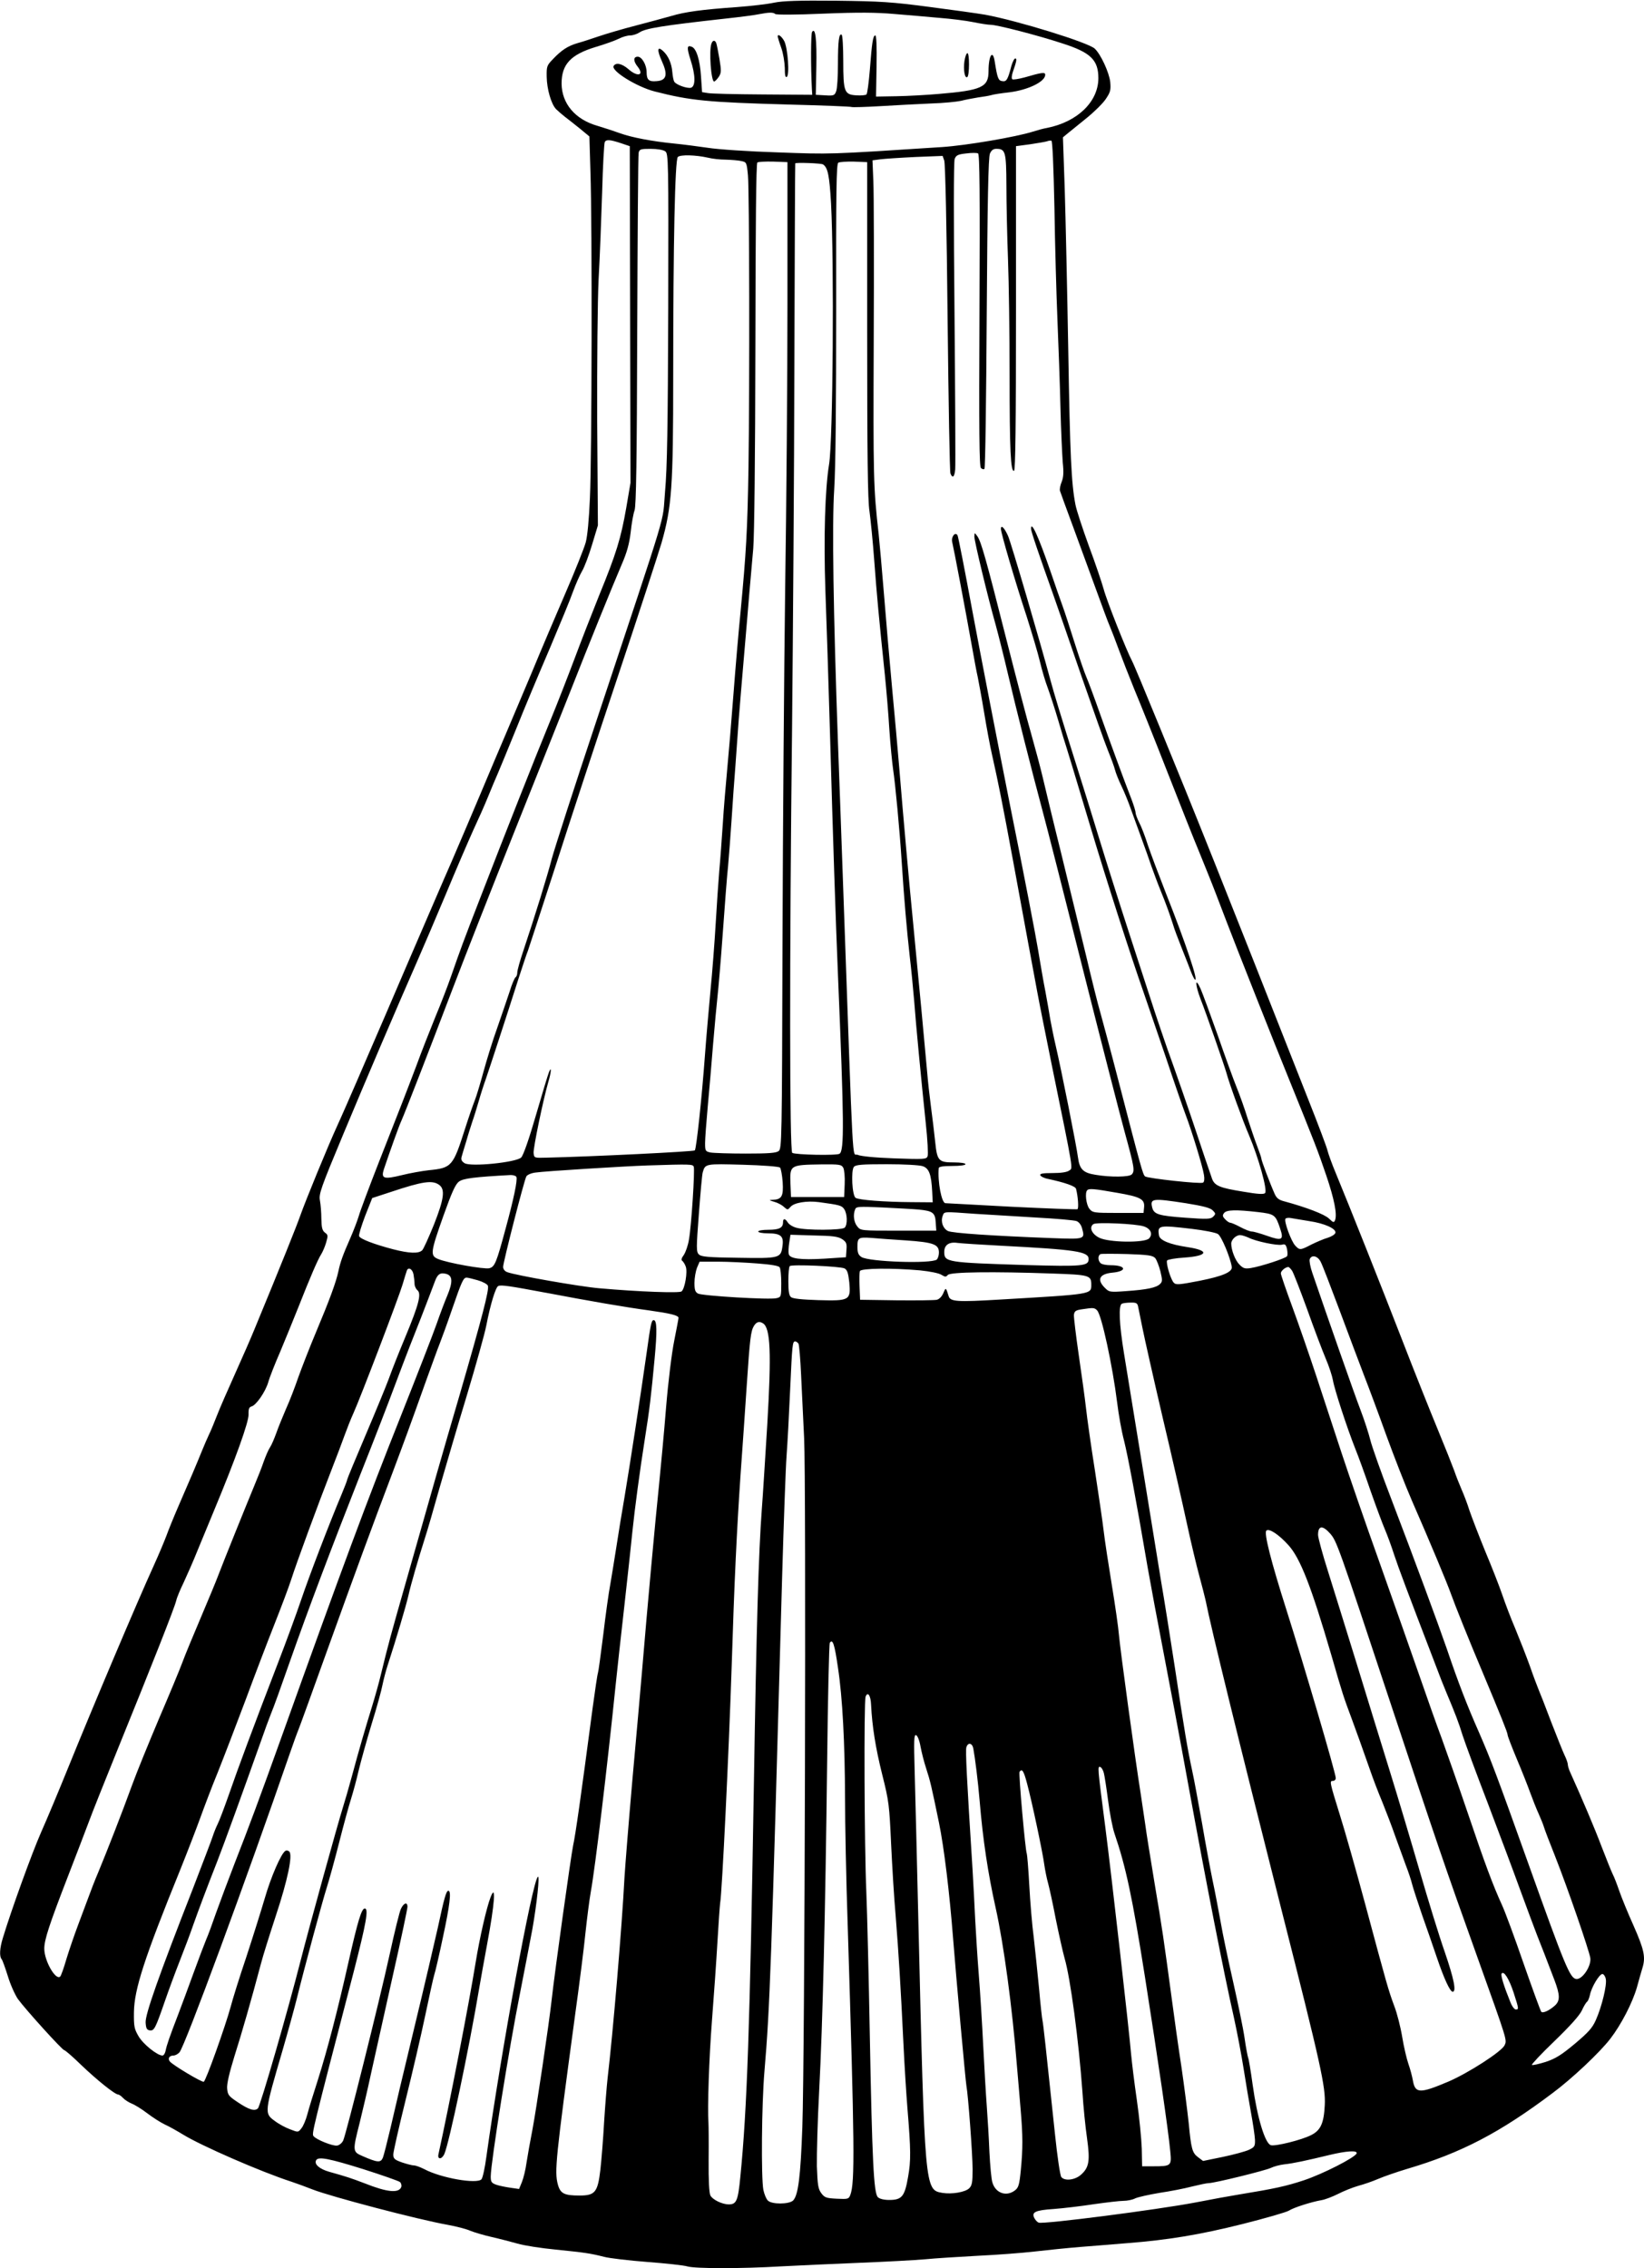 <?xml version="1.0" standalone="no"?>
<!DOCTYPE svg PUBLIC "-//W3C//DTD SVG 20010904//EN"
 "http://www.w3.org/TR/2001/REC-SVG-20010904/DTD/svg10.dtd">
<svg version="1.0" xmlns="http://www.w3.org/2000/svg"
 width="928pt" height="1280pt" viewBox="0 0 928 1280"
 preserveAspectRatio="xMidYMid meet">
<g transform="translate(0,1280) scale(0.1,-0.1)"
fill="#000000" stroke="none">
<path d="M4370 12785 c-36 -8 -130 -19 -210 -25 -198 -14 -293 -27 -370 -50
-36 -10 -126 -35 -200 -54 -74 -19 -169 -47 -210 -61 -41 -14 -96 -32 -122
-39 -53 -16 -88 -38 -138 -91 -33 -34 -35 -40 -34 -98 1 -69 25 -154 53 -183
10 -10 33 -30 51 -44 18 -14 57 -44 85 -67 l52 -43 6 -202 c10 -290 8 -1606
-3 -1838 -5 -120 -14 -217 -24 -252 -9 -32 -59 -158 -112 -280 -53 -123 -139
-324 -190 -448 -52 -124 -119 -281 -148 -350 -30 -69 -95 -224 -146 -345 -51
-121 -124 -292 -162 -380 -39 -88 -146 -338 -240 -555 -93 -217 -182 -424
-198 -460 -16 -36 -58 -135 -95 -220 -37 -85 -86 -198 -110 -250 -55 -120
-180 -425 -210 -510 -19 -55 -108 -277 -258 -640 -19 -47 -68 -159 -109 -250
-41 -91 -87 -196 -102 -235 -15 -38 -35 -88 -46 -110 -10 -22 -28 -62 -39 -90
-11 -27 -35 -86 -54 -130 -19 -44 -56 -129 -82 -190 -26 -60 -55 -132 -65
-160 -10 -27 -42 -104 -72 -170 -94 -206 -344 -797 -483 -1140 -51 -126 -120
-291 -153 -365 -52 -118 -169 -441 -216 -597 -18 -58 -20 -104 -7 -119 5 -5
20 -48 35 -95 14 -47 40 -105 57 -130 43 -59 251 -289 262 -289 5 0 48 -37 95
-83 90 -86 191 -167 209 -167 5 0 18 -9 27 -19 10 -11 32 -25 49 -32 18 -7 57
-31 87 -54 30 -23 75 -52 100 -64 25 -11 72 -38 105 -58 101 -62 437 -209 610
-265 33 -11 87 -31 120 -44 102 -40 592 -169 760 -199 50 -9 108 -24 130 -34
22 -9 76 -25 120 -35 44 -10 109 -27 145 -37 36 -11 133 -26 215 -34 167 -17
196 -21 275 -41 30 -8 141 -21 245 -29 105 -8 206 -19 225 -25 45 -13 306 -13
525 0 94 5 292 14 440 20 149 6 317 15 375 20 58 6 193 14 300 20 107 5 251
16 320 24 69 8 186 20 260 26 74 6 191 15 260 21 234 18 413 48 653 108 131
33 249 67 263 76 26 17 126 49 184 59 19 3 61 19 93 35 31 16 83 37 115 46 31
8 82 26 112 39 30 13 105 39 165 57 304 90 521 203 820 428 110 82 265 228
325 306 61 79 125 203 150 290 12 44 26 93 31 109 19 61 10 103 -50 239 -33
73 -69 162 -81 197 -12 35 -28 77 -36 92 -8 16 -36 86 -63 156 -40 106 -111
273 -177 419 -8 17 -14 37 -14 45 0 8 -8 32 -19 54 -10 21 -44 107 -76 189
-31 83 -63 164 -70 180 -7 17 -30 77 -50 135 -21 58 -58 152 -82 210 -25 58
-57 143 -73 190 -16 47 -59 157 -96 245 -36 88 -76 192 -89 230 -12 39 -33 93
-45 120 -12 28 -31 75 -41 105 -11 30 -53 136 -94 235 -41 99 -131 324 -199
500 -121 312 -297 754 -376 945 -22 52 -42 109 -46 125 -3 17 -53 149 -111
295 -487 1236 -641 1621 -836 2095 -79 193 -149 361 -157 375 -30 56 -143 340
-160 405 -11 39 -48 149 -84 245 -35 96 -69 200 -75 230 -24 122 -31 282 -41
875 -6 341 -15 751 -20 910 l-10 290 24 20 c13 11 60 49 105 85 45 36 95 85
112 110 27 40 30 51 26 97 -6 54 -54 158 -88 189 -39 35 -434 157 -618 191
-41 7 -183 27 -315 44 -212 28 -275 32 -526 35 -213 2 -301 -1 -350 -11z m6
-64 c5 -5 116 -5 273 2 198 8 297 7 400 -2 75 -6 190 -16 255 -22 65 -5 151
-16 190 -24 39 -8 83 -15 98 -15 36 0 265 -59 405 -105 159 -51 203 -93 203
-196 0 -133 -118 -247 -290 -281 -19 -3 -55 -13 -80 -21 -95 -30 -375 -78
-513 -87 -647 -42 -623 -41 -927 -30 -162 5 -340 17 -395 26 -55 8 -140 19
-190 24 -122 12 -239 34 -305 58 -30 11 -88 30 -128 42 -126 36 -201 126 -202
238 0 109 51 164 193 207 51 15 109 36 129 46 21 11 50 19 65 19 16 0 39 8 53
17 33 23 133 39 485 78 83 9 168 20 190 25 57 11 80 11 91 1z m-871 -729 l50
-17 2 -950 2 -950 -24 -141 c-30 -171 -55 -255 -153 -494 -41 -102 -103 -261
-138 -355 -35 -93 -97 -253 -139 -355 -86 -209 -251 -627 -391 -989 -100 -257
-115 -299 -168 -451 -18 -52 -58 -156 -89 -230 -30 -74 -79 -198 -107 -275
-63 -166 -77 -202 -210 -540 -56 -143 -108 -282 -115 -308 -8 -26 -29 -82 -48
-125 -41 -93 -56 -134 -67 -187 -13 -61 -51 -164 -125 -340 -37 -88 -82 -204
-101 -257 -18 -53 -49 -134 -70 -180 -20 -46 -45 -108 -55 -137 -11 -30 -26
-66 -35 -79 -9 -13 -24 -49 -35 -79 -10 -30 -34 -91 -53 -136 -46 -111 -174
-428 -202 -502 -12 -33 -57 -141 -99 -240 -42 -99 -90 -214 -105 -255 -15 -41
-75 -185 -133 -320 -57 -135 -125 -301 -150 -370 -57 -157 -143 -377 -192
-495 -21 -49 -45 -112 -55 -140 -10 -27 -36 -97 -58 -155 -22 -58 -52 -146
-67 -195 -14 -49 -30 -94 -35 -99 -25 -25 -90 88 -90 157 0 50 27 133 135 412
43 110 94 245 115 300 20 55 95 242 165 415 191 470 320 796 330 838 3 15 22
61 42 102 19 41 55 122 78 180 24 58 66 159 93 225 123 295 196 500 195 542
-1 32 3 42 17 46 26 7 78 82 94 136 7 26 38 105 69 176 30 72 75 182 100 245
69 175 111 272 129 300 9 14 22 44 29 68 11 38 11 44 -7 56 -15 12 -19 28 -20
78 0 35 -4 81 -8 103 -7 37 4 68 132 375 130 312 300 709 419 980 28 63 99
230 158 370 58 140 129 304 156 364 28 60 66 145 84 190 18 45 43 104 55 131
12 28 59 142 105 255 45 113 130 315 188 450 57 135 117 279 131 320 15 41 38
94 51 116 14 23 39 90 57 150 l33 109 -4 585 c-1 344 2 676 8 805 7 121 15
342 20 491 4 149 11 276 15 283 9 15 30 13 91 -7z m2447 -363 c3 -206 11 -491
17 -634 6 -143 14 -366 17 -495 3 -129 10 -269 13 -310 6 -55 4 -84 -6 -109
-8 -19 -12 -41 -10 -50 3 -9 37 -104 77 -211 39 -107 98 -267 130 -355 32 -88
65 -178 75 -200 9 -22 32 -80 50 -130 18 -49 58 -151 88 -225 31 -74 115 -283
186 -465 71 -181 152 -386 181 -455 28 -69 70 -172 92 -230 22 -58 51 -133 64
-167 36 -96 289 -735 344 -868 153 -378 170 -421 217 -560 44 -130 62 -218 49
-251 -6 -15 -10 -14 -34 9 -24 24 -129 64 -251 97 -32 8 -45 18 -56 43 -26 58
-75 188 -75 199 0 5 -11 37 -24 71 -13 34 -37 105 -54 157 -16 52 -44 131 -62
175 -18 44 -66 177 -107 295 -42 118 -85 235 -96 260 -33 73 -31 22 1 -61 28
-70 133 -371 145 -414 16 -60 93 -272 128 -353 53 -125 105 -310 90 -325 -8
-8 -42 -6 -123 8 -131 21 -161 33 -176 72 -10 28 -71 208 -99 293 -23 70 -111
324 -155 445 -21 61 -52 151 -68 200 -16 50 -79 243 -140 430 -61 187 -140
437 -176 555 -36 118 -94 305 -129 415 -90 285 -125 401 -145 475 -59 219
-224 782 -240 816 -20 45 -40 65 -40 39 0 -23 79 -293 146 -496 29 -92 63
-205 74 -252 11 -47 31 -115 45 -151 13 -36 40 -118 59 -183 19 -65 39 -131
45 -148 14 -44 29 -94 136 -450 90 -300 222 -712 302 -940 19 -55 75 -218 124
-362 48 -144 99 -291 112 -325 32 -83 96 -291 103 -338 4 -22 2 -40 -5 -44
-14 -9 -313 24 -327 35 -13 10 -22 45 -149 534 -47 182 -95 359 -105 395 -11
36 -47 180 -80 320 -34 140 -97 399 -140 575 -44 176 -90 369 -104 428 -14 60
-44 170 -65 245 -22 75 -85 317 -141 537 -114 450 -142 551 -164 580 -15 20
-15 20 -16 -3 0 -26 76 -342 120 -497 15 -55 47 -181 70 -280 43 -184 136
-552 196 -775 19 -69 119 -462 223 -875 104 -412 212 -833 240 -935 54 -197
58 -219 39 -238 -15 -15 -120 -16 -203 -2 -71 11 -91 31 -100 98 -9 69 -94
495 -126 632 -11 47 -24 112 -30 145 -5 33 -18 105 -28 160 -11 55 -29 160
-41 233 -12 74 -82 438 -157 810 -74 373 -170 867 -213 1098 -43 232 -81 427
-85 433 -13 22 -37 -9 -30 -38 8 -32 77 -395 110 -581 13 -74 28 -155 34 -180
5 -25 22 -115 36 -200 14 -85 34 -193 45 -240 36 -160 59 -276 119 -600 33
-179 71 -387 85 -462 14 -76 37 -200 51 -275 14 -76 51 -259 81 -408 128 -626
121 -585 99 -601 -12 -9 -45 -14 -93 -14 -54 0 -73 -3 -70 -12 3 -7 22 -17 44
-21 97 -21 154 -41 158 -56 11 -41 16 -110 8 -115 -4 -2 -172 4 -373 14 -200
11 -368 20 -372 20 -22 0 -45 122 -38 198 1 8 23 12 76 12 43 0 75 4 75 10 0
6 -28 10 -63 10 -89 0 -97 8 -108 116 -5 49 -16 139 -24 199 -8 61 -17 142
-20 180 -11 126 -53 574 -79 840 -26 264 -55 589 -81 905 -8 96 -26 297 -40
445 -14 149 -34 383 -45 520 -11 138 -25 291 -30 340 -30 262 -31 326 -28
1085 2 432 1 839 -2 905 l-5 120 45 6 c25 3 114 9 198 13 l153 6 9 -26 c6 -14
14 -381 19 -887 5 -474 12 -870 16 -879 12 -30 23 -20 27 23 2 23 0 421 -4
884 -5 519 -5 853 1 868 8 21 19 26 65 31 31 4 61 4 67 0 9 -5 11 -228 8 -885
-3 -687 -1 -881 8 -890 7 -7 16 -9 20 -5 5 4 10 400 13 879 4 637 9 879 18
900 8 19 19 27 36 27 52 0 56 -16 57 -208 0 -97 4 -285 9 -417 5 -132 9 -425
9 -651 0 -428 6 -547 25 -541 8 3 11 258 11 918 l0 914 82 11 c45 7 88 14 95
17 7 3 18 4 23 3 6 -2 12 -141 17 -377z m-2197 317 c18 -13 19 -41 17 -882 -2
-679 -6 -906 -18 -1039 -17 -194 32 -29 -388 -1295 -124 -371 -236 -720 -251
-775 -25 -97 -93 -317 -161 -521 -19 -56 -34 -110 -34 -122 0 -11 -4 -24 -10
-27 -5 -3 -21 -40 -34 -83 -14 -42 -45 -133 -69 -202 -25 -69 -59 -179 -77
-245 -18 -66 -40 -140 -50 -165 -10 -25 -35 -97 -55 -160 -68 -213 -75 -221
-205 -234 -36 -4 -105 -16 -153 -28 -102 -25 -117 -19 -100 34 33 98 86 247
99 274 21 47 145 366 289 744 70 184 229 587 352 895 123 308 264 661 313 785
101 257 233 583 290 716 29 67 42 114 50 180 5 49 15 105 22 124 9 26 13 275
15 1015 2 539 5 990 8 1003 5 20 11 22 68 22 38 0 71 -6 82 -14z m242 -36 c23
-6 68 -11 100 -11 32 -1 72 -4 88 -8 29 -6 30 -8 37 -81 8 -91 10 -1175 3
-1650 -6 -358 -13 -478 -45 -815 -11 -110 -29 -319 -40 -465 -11 -146 -27
-335 -35 -420 -8 -85 -20 -225 -25 -310 -6 -85 -14 -204 -20 -265 -5 -60 -14
-193 -20 -295 -6 -102 -19 -275 -30 -385 -10 -110 -24 -267 -30 -350 -18 -248
-49 -538 -58 -547 -7 -7 -579 -35 -837 -41 -69 -2 -70 -2 -73 26 -3 26 54 301
83 401 17 56 19 94 4 56 -6 -14 -39 -124 -74 -244 -39 -135 -71 -226 -83 -238
-28 -28 -286 -54 -320 -32 -17 11 -21 21 -16 37 3 12 15 51 26 87 10 36 26 85
34 110 9 25 25 77 36 115 11 39 29 95 40 125 21 61 116 351 184 565 25 77 49
149 54 160 4 11 74 225 155 475 80 250 240 736 355 1080 115 344 224 679 244
746 58 203 66 314 66 941 0 755 10 1221 26 1237 14 14 100 12 171 -4z m448
-815 c0 -434 -6 -1163 -13 -1620 -6 -456 -13 -1354 -15 -1994 -3 -1127 -4
-1164 -22 -1177 -14 -11 -59 -14 -186 -14 -91 0 -181 3 -198 6 -29 6 -31 9
-31 53 0 25 7 118 15 206 8 88 22 246 30 350 9 105 20 226 25 270 5 44 19 206
30 360 11 154 24 325 30 380 5 55 14 174 20 265 6 91 15 224 21 295 5 72 14
191 19 265 6 74 19 236 30 360 11 124 24 284 30 355 6 72 16 184 22 250 6 75
11 505 12 1145 1 670 4 1028 11 1033 6 4 46 6 90 5 l80 -3 0 -790z m450 -155
c0 -708 3 -965 13 -1025 6 -44 19 -170 27 -280 14 -190 26 -319 60 -645 8 -80
20 -217 25 -305 6 -88 16 -189 21 -224 13 -86 37 -341 49 -526 13 -204 29
-387 45 -530 8 -66 19 -178 25 -250 11 -147 40 -448 66 -696 10 -91 14 -174
10 -184 -6 -17 -18 -18 -187 -12 -112 4 -191 12 -208 20 -32 15 -22 -159 -81
1497 -11 305 -24 679 -30 830 -26 733 -34 1233 -21 1430 8 128 11 474 11 1014
-1 668 1 821 12 828 7 4 47 7 88 6 l75 -3 0 -945z m-249 932 c27 -18 36 -63
45 -220 18 -342 11 -1338 -11 -1472 -23 -139 -31 -415 -21 -709 6 -163 18
-525 26 -806 17 -602 32 -1054 45 -1365 35 -835 36 -993 9 -1011 -16 -11 -249
-6 -267 5 -15 9 -16 1097 -1 2396 5 514 12 1441 13 2060 2 619 4 1126 5 1128
3 6 147 1 157 -6z m-730 -5656 c7 -19 -13 -332 -27 -411 -5 -33 -19 -72 -29
-87 -13 -17 -16 -29 -9 -33 5 -4 15 -18 20 -33 11 -29 -5 -125 -24 -140 -12
-10 -240 -2 -465 18 -107 9 -472 73 -519 91 -14 5 -23 17 -23 30 0 25 118 486
131 510 5 9 27 19 52 22 54 8 509 36 632 40 246 8 255 7 261 -7z m487 -5 c5
-5 12 -42 15 -82 5 -80 -5 -98 -57 -100 -22 -1 -21 -2 9 -11 19 -5 44 -18 55
-29 21 -18 21 -18 37 0 20 24 92 36 161 27 118 -16 128 -19 142 -39 18 -26 20
-88 3 -105 -15 -15 -217 -16 -271 -1 -21 5 -43 19 -50 30 -15 24 -27 25 -27 1
0 -31 -22 -42 -82 -42 -32 0 -58 -4 -58 -10 0 -5 24 -10 53 -10 74 0 92 -15
84 -71 -9 -69 -14 -71 -249 -67 -173 2 -210 6 -223 19 -15 14 -15 35 0 230 9
118 18 223 22 234 14 48 15 48 227 42 109 -3 203 -10 209 -16z m357 -1 c6 -11
10 -53 8 -93 l-3 -72 -150 0 -150 0 -3 73 c-4 108 -4 108 175 111 103 1 113
-1 123 -19z m448 9 c36 -12 49 -45 54 -144 l3 -60 -125 1 c-148 1 -291 12
-310 24 -20 12 -27 154 -10 175 10 12 45 15 185 15 99 0 185 -5 203 -11z
m-2293 -61 c7 -18 -16 -127 -60 -288 -53 -197 -62 -219 -93 -227 -29 -7 -237
30 -289 52 -46 19 -43 38 30 244 47 132 68 179 88 193 23 18 89 26 292 37 15
0 30 -5 32 -11z m-437 -44 c36 -25 29 -79 -29 -226 -29 -71 -58 -136 -66 -144
-20 -19 -71 -18 -164 6 -107 28 -186 58 -192 74 -3 7 13 58 34 114 l40 101
107 35 c177 59 232 67 270 40z m3826 -45 c134 -23 159 -36 154 -83 l-3 -31
-143 0 c-139 0 -144 1 -163 24 -18 23 -26 90 -12 104 10 11 37 9 167 -14z
m389 -59 c99 -16 137 -26 152 -40 18 -18 18 -21 3 -36 -14 -14 -32 -15 -156
-6 -151 11 -178 19 -188 57 -13 52 0 54 189 25z m-1506 -36 c79 -8 92 -18 95
-74 l3 -45 -213 0 c-213 0 -214 0 -233 24 -19 23 -25 65 -12 96 5 16 20 17
152 11 80 -4 174 -9 208 -12z m1913 -14 c95 -11 100 -15 126 -93 22 -65 11
-71 -74 -41 -37 13 -75 24 -85 24 -10 0 -39 11 -65 25 -26 14 -52 25 -58 25
-6 0 -19 9 -29 20 -15 16 -15 22 -5 35 15 18 67 19 190 5z m-1596 -10 c77 -5
233 -14 346 -21 112 -6 214 -15 227 -20 13 -5 26 -21 31 -41 17 -62 17 -62
-172 -55 -338 13 -560 28 -585 40 -28 14 -42 52 -30 85 10 26 0 25 183 12z
m1886 -41 c88 -13 153 -43 148 -66 -2 -9 -21 -21 -43 -28 -22 -6 -63 -24 -92
-38 -63 -33 -67 -33 -92 -6 -23 25 -64 137 -55 151 3 5 18 7 32 4 15 -3 61
-10 102 -17z m-933 -30 c39 -13 52 -44 29 -68 -26 -26 -227 -23 -281 4 -42 21
-59 59 -33 77 17 12 243 2 285 -13z m272 -14 c68 -8 134 -21 146 -29 20 -13
69 -130 78 -185 5 -29 -51 -53 -182 -79 -114 -22 -133 -24 -145 -11 -18 18
-46 113 -38 126 4 5 47 13 96 16 135 9 146 40 20 59 -100 15 -158 38 -162 67
-9 57 -1 58 187 36z m-1975 -58 c23 -16 27 -24 24 -60 l-3 -42 -121 -8 c-138
-8 -197 0 -202 27 -2 10 -1 39 3 63 l7 45 132 -4 c106 -2 137 -6 160 -21z
m2293 9 c40 -21 164 -47 190 -40 17 5 22 0 28 -25 3 -17 4 -35 0 -40 -7 -12
-148 -58 -205 -67 -33 -5 -42 -2 -63 19 -24 23 -47 82 -47 119 0 22 27 48 50
48 10 0 31 -7 47 -14z m-1933 -16 c156 -11 186 -22 186 -69 0 -16 -6 -33 -12
-39 -31 -25 -382 -13 -425 14 -18 12 -23 24 -23 58 0 52 6 55 80 50 30 -3 118
-9 194 -14z m536 -30 c425 -22 495 -33 495 -75 0 -40 -32 -43 -355 -34 -446
14 -460 16 -460 74 0 39 27 58 74 51 23 -3 133 -10 246 -16z m871 -70 c8 -10
21 -43 29 -74 12 -50 12 -59 -2 -72 -21 -21 -75 -32 -190 -40 -94 -7 -97 -6
-122 19 -46 46 -30 78 43 85 86 8 78 42 -9 42 -26 0 -51 5 -58 12 -16 16 -15
45 1 51 6 2 75 2 152 0 118 -4 142 -8 156 -23z m934 -21 c9 -16 56 -139 106
-272 49 -133 112 -298 138 -367 27 -69 84 -222 126 -339 43 -118 108 -285 145
-370 102 -233 200 -468 220 -525 20 -57 105 -269 180 -446 103 -246 140 -338
140 -350 0 -7 23 -67 51 -134 28 -66 62 -152 76 -191 14 -38 35 -92 48 -120
12 -27 26 -61 30 -75 4 -14 32 -88 63 -165 73 -185 192 -531 199 -575 6 -46
-46 -123 -80 -118 -35 5 -64 75 -267 643 -186 520 -213 591 -282 750 -66 149
-116 278 -181 470 -47 136 -182 502 -311 839 -59 153 -113 306 -121 340 -8 33
-33 111 -56 171 -35 91 -189 531 -271 771 -12 34 -18 69 -15 78 11 27 45 19
62 -15z m-3181 -9 c78 -6 122 -13 127 -22 5 -7 9 -48 9 -90 0 -76 -1 -78 -27
-84 -37 -10 -419 13 -443 26 -16 9 -20 21 -20 61 0 27 7 65 14 84 l15 35 103
0 c57 0 157 -5 222 -10z m493 -28 c16 -9 21 -26 27 -79 9 -101 2 -105 -175
-100 -93 3 -143 8 -154 17 -11 9 -15 32 -15 90 0 42 3 80 8 85 10 11 285 -1
309 -13z m2527 -14 c8 -13 46 -111 85 -218 38 -107 85 -231 104 -276 19 -44
37 -100 41 -123 8 -50 80 -270 126 -386 18 -44 57 -152 87 -240 31 -88 67
-185 80 -215 13 -30 37 -95 53 -145 26 -78 69 -193 236 -628 18 -49 44 -114
57 -145 52 -124 70 -170 93 -245 14 -43 77 -214 141 -380 63 -166 146 -387
184 -492 38 -104 81 -219 95 -255 27 -67 52 -133 98 -253 32 -84 33 -117 4
-144 -32 -29 -69 -46 -78 -36 -4 4 -49 127 -100 273 -50 145 -105 294 -122
330 -51 112 -95 229 -194 522 -53 156 -119 344 -146 418 -28 74 -85 236 -128
360 -43 124 -143 407 -222 630 -80 223 -176 502 -215 620 -39 118 -103 314
-143 435 -40 121 -101 297 -136 392 -35 95 -64 179 -64 187 0 14 25 35 42 36
4 0 14 -10 22 -22z m-4960 -19 c3 -17 6 -42 6 -54 0 -12 7 -28 16 -36 24 -19
8 -81 -66 -259 -42 -101 -73 -179 -97 -245 -14 -38 -72 -179 -129 -313 -57
-134 -104 -247 -104 -251 0 -5 -14 -41 -31 -82 -72 -171 -184 -464 -228 -594
-26 -77 -86 -241 -134 -365 -134 -348 -225 -592 -276 -740 -26 -74 -54 -148
-63 -165 -8 -16 -21 -48 -28 -70 -7 -22 -57 -152 -110 -290 -195 -498 -271
-714 -268 -759 2 -33 7 -42 24 -44 24 -3 31 10 84 163 21 61 59 164 85 230 26
66 60 156 75 200 35 98 74 202 136 360 41 105 143 387 249 685 18 52 43 120
55 150 13 30 60 161 105 290 108 307 236 645 401 1064 74 186 159 406 190 490
31 83 70 185 86 226 26 64 100 254 143 369 15 41 30 51 64 42 36 -10 38 -45 6
-122 -15 -35 -42 -107 -60 -159 -18 -52 -109 -286 -202 -520 -191 -479 -330
-853 -673 -1810 -125 -349 -187 -515 -265 -714 -36 -93 -83 -219 -105 -280
-21 -61 -46 -129 -56 -151 -9 -22 -41 -105 -70 -185 -29 -80 -68 -185 -87
-235 -49 -127 -66 -176 -72 -207 -3 -16 -11 -28 -18 -28 -29 0 -109 64 -135
109 -24 41 -27 55 -26 136 2 129 58 303 262 805 41 102 91 232 112 290 21 58
65 175 100 260 34 85 104 268 156 406 51 138 124 329 162 425 38 96 82 212 97
259 28 88 148 415 230 625 26 66 57 149 70 185 13 36 35 92 50 125 40 88 254
649 277 725 11 36 21 71 24 78 7 24 32 12 38 -19z m2859 22 c58 -6 107 -16
121 -25 21 -13 26 -13 36 -1 14 17 254 20 593 8 205 -7 217 -10 217 -62 0 -56
9 -54 -519 -85 -236 -14 -277 -12 -286 19 -16 51 -16 51 -30 18 -8 -19 -23
-35 -37 -38 -13 -3 -115 -4 -228 -3 l-205 3 -3 74 c-2 41 -1 80 2 88 6 16 182
18 339 4z m-2496 -56 c28 -8 54 -22 57 -31 8 -22 -32 -176 -159 -614 -109
-372 -135 -465 -300 -1045 -92 -322 -102 -359 -145 -535 -11 -47 -34 -128 -50
-180 -37 -120 -73 -242 -114 -395 -18 -66 -40 -142 -49 -170 -32 -102 -191
-677 -239 -865 -73 -287 -228 -823 -242 -838 -18 -18 -51 -8 -116 36 -50 33
-55 41 -58 77 -2 26 13 89 41 180 41 129 96 320 149 520 11 44 50 167 85 274
67 202 96 342 76 362 -6 6 -16 8 -22 4 -24 -14 -82 -148 -116 -266 -20 -68
-67 -218 -105 -334 -39 -115 -78 -241 -88 -280 -30 -110 -140 -419 -152 -423
-11 -4 -173 93 -191 114 -14 17 -3 34 20 34 10 0 25 8 34 18 30 33 378 976
623 1687 19 55 41 116 49 135 8 19 82 224 165 455 156 433 251 692 366 995 69
184 95 254 188 515 32 88 66 183 77 210 11 28 43 115 70 194 56 163 65 181 83
181 7 0 35 -7 63 -15z m383 -70 c258 -49 450 -82 584 -100 120 -17 166 -28
166 -42 0 -5 -11 -62 -24 -128 -14 -68 -34 -231 -46 -375 -11 -140 -30 -338
-40 -440 -20 -190 -68 -713 -95 -1040 -9 -102 -33 -381 -55 -620 -21 -239 -41
-489 -45 -555 -14 -275 -65 -877 -95 -1130 -5 -44 -14 -156 -20 -250 -5 -93
-15 -215 -21 -269 -15 -128 -30 -146 -118 -146 -86 0 -108 11 -122 62 -20 74
-12 148 96 948 25 179 52 393 60 475 9 83 22 186 30 230 25 138 93 705 140
1165 7 69 29 269 49 445 20 176 40 367 46 425 13 127 43 350 70 520 26 162 36
248 55 452 15 159 13 218 -5 218 -13 0 -17 -20 -40 -185 -31 -220 -97 -649
-125 -815 -14 -80 -34 -203 -45 -275 -11 -71 -27 -168 -35 -215 -9 -47 -27
-176 -40 -287 -14 -111 -27 -207 -30 -215 -3 -7 -16 -96 -30 -198 -68 -514
-96 -711 -110 -775 -12 -58 -102 -700 -121 -870 -15 -138 -88 -625 -108 -730
-13 -66 -28 -151 -34 -190 -5 -38 -17 -87 -26 -109 l-16 -39 -49 7 c-27 4 -63
11 -80 17 -27 10 -31 16 -31 47 1 82 103 722 165 1032 24 124 56 287 70 363
25 142 43 307 31 296 -32 -30 -206 -976 -291 -1583 -8 -60 -20 -115 -27 -124
-25 -29 -230 7 -323 57 -22 11 -48 21 -59 21 -10 0 -40 8 -67 17 -42 15 -49
21 -49 45 0 14 31 152 69 305 38 153 88 368 111 478 23 110 46 214 51 230 6
17 28 112 49 212 39 180 49 263 31 263 -12 0 -23 -37 -60 -210 -18 -80 -77
-334 -133 -565 -56 -231 -116 -485 -134 -565 -19 -80 -38 -156 -44 -169 -12
-26 -30 -25 -112 11 -58 25 -59 27 -18 188 16 65 46 192 65 282 20 90 74 332
120 539 47 207 85 387 85 399 0 28 -21 22 -37 -12 -7 -13 -36 -130 -64 -259
-59 -269 -245 -1012 -262 -1049 -7 -14 -22 -26 -34 -28 -24 -4 -117 33 -133
53 -11 14 -10 18 226 926 71 276 86 359 63 359 -18 0 -39 -69 -90 -294 -64
-285 -119 -496 -174 -671 -25 -77 -52 -165 -60 -196 -8 -31 -23 -67 -34 -80
-18 -23 -18 -23 -64 -5 -25 9 -64 30 -86 47 -60 43 -59 47 44 399 31 107 67
238 80 290 41 167 145 552 170 630 13 41 45 156 70 255 25 99 55 208 66 242
11 35 31 107 43 160 13 54 46 173 74 265 29 93 56 192 61 220 6 29 19 80 30
113 49 151 101 326 116 390 15 67 54 201 95 330 11 33 47 157 80 275 34 118
103 354 155 525 51 170 101 348 110 395 23 119 53 218 68 223 17 7 64 0 267
-38z m3344 -77 c3 -13 14 -68 25 -123 11 -55 62 -282 114 -505 53 -223 114
-492 137 -599 23 -107 55 -240 70 -295 15 -56 31 -117 35 -136 34 -170 182
-772 428 -1745 224 -882 250 -1001 245 -1104 -5 -103 -23 -143 -77 -170 -52
-27 -200 -64 -227 -57 -33 9 -77 154 -103 340 -11 81 -23 151 -26 155 -2 5
-12 54 -20 111 -8 56 -38 199 -65 319 -27 119 -59 270 -70 336 -12 66 -32 172
-46 237 -13 64 -40 208 -59 320 -20 111 -44 244 -55 293 -27 126 -42 213 -99
590 -28 182 -62 395 -76 475 -13 80 -60 368 -104 640 -44 272 -92 565 -106
650 -28 171 -32 275 -12 283 6 3 29 6 49 6 31 1 38 -3 42 -21z m-231 -23 c25
-25 87 -311 113 -520 8 -66 25 -163 39 -215 22 -89 65 -316 134 -720 17 -96
55 -301 85 -455 30 -154 96 -505 146 -780 97 -532 199 -1054 255 -1300 18 -82
43 -213 55 -290 12 -77 31 -189 42 -250 11 -60 21 -128 22 -150 1 -36 -2 -42
-34 -57 -19 -9 -85 -27 -147 -40 l-112 -23 -28 21 c-33 25 -39 45 -53 192 -7
65 -25 207 -41 317 -17 110 -41 281 -54 380 -45 334 -54 399 -99 665 -24 146
-47 288 -50 315 -4 28 -16 106 -26 175 -33 207 -118 830 -124 905 -3 39 -21
165 -40 280 -19 116 -40 253 -46 305 -6 52 -29 208 -50 345 -22 138 -44 295
-50 350 -6 55 -25 190 -41 300 -16 110 -28 211 -27 225 3 21 10 26 43 31 66
10 73 10 88 -6z m-1886 -73 c42 -27 48 -164 24 -572 -12 -190 -25 -406 -31
-480 -18 -245 -30 -643 -45 -1575 -22 -1340 -38 -1810 -76 -2189 -13 -136 -22
-156 -65 -156 -37 0 -91 26 -104 50 -7 14 -11 83 -10 203 1 100 0 193 -1 207
-6 85 3 361 20 580 11 140 25 341 31 445 6 105 13 201 15 215 11 61 49 850 65
1335 15 480 29 770 50 1080 11 154 27 381 35 505 18 270 23 308 41 338 15 23
30 27 51 14z m200 -114 c4 -7 11 -87 15 -178 4 -91 12 -250 17 -355 12 -234 4
-3498 -10 -3890 -10 -276 -23 -383 -52 -413 -23 -22 -121 -23 -143 0 -9 9 -20
36 -25 60 -13 70 -10 479 6 668 31 367 38 561 100 2795 9 308 20 614 25 680 5
66 14 233 20 370 12 261 13 275 29 275 5 0 13 -6 18 -12z m3001 -1072 c37 -42
45 -64 334 -936 274 -825 308 -927 501 -1465 167 -466 164 -457 150 -487 -16
-35 -203 -156 -317 -205 -163 -69 -188 -68 -201 8 -4 22 -15 64 -25 92 -10 29
-26 97 -35 152 -9 55 -29 134 -45 175 -33 89 -42 121 -164 575 -52 193 -116
418 -142 500 -59 190 -60 195 -40 195 9 0 16 7 16 16 0 27 -179 636 -280 954
-85 267 -126 428 -112 442 15 15 70 -21 125 -82 67 -74 129 -234 242 -620 64
-222 67 -231 117 -365 31 -84 52 -143 102 -285 16 -47 47 -128 69 -180 21 -52
54 -138 72 -190 19 -52 46 -126 60 -165 15 -38 31 -87 36 -108 5 -20 30 -97
55 -170 26 -72 63 -181 84 -242 41 -121 75 -195 90 -195 22 0 7 73 -45 225
-31 88 -94 293 -141 455 -47 162 -123 417 -169 565 -46 149 -131 423 -188 610
-58 187 -130 420 -161 518 -31 97 -56 190 -56 205 0 53 25 56 68 8z m-2778
-757 c26 -170 39 -426 40 -739 0 -135 6 -456 15 -715 39 -1249 41 -1451 15
-1521 -9 -24 -13 -25 -76 -22 -60 3 -69 6 -88 31 -18 25 -21 45 -25 152 -1 68
4 260 13 427 20 379 35 1010 45 1859 4 361 11 661 15 668 16 25 27 -7 46 -140z
m187 -210 c6 -121 25 -242 63 -394 38 -151 40 -173 50 -390 6 -126 17 -311 26
-410 16 -201 28 -391 44 -725 6 -124 16 -283 22 -355 20 -243 20 -298 4 -389
-19 -111 -35 -131 -106 -131 -31 0 -55 6 -65 16 -23 23 -32 209 -45 904 -6
330 -15 700 -20 823 -11 247 -14 1071 -4 1097 12 32 29 7 31 -46z m279 -235
c6 -32 20 -88 32 -124 23 -71 29 -96 72 -305 29 -140 60 -399 80 -655 16 -207
70 -802 75 -830 10 -52 35 -388 35 -472 0 -73 -3 -91 -19 -107 -22 -22 -98
-35 -152 -26 -99 17 -99 16 -135 1530 -8 352 -18 734 -21 849 -5 177 -4 208 8
204 8 -3 19 -29 25 -64z m298 -11 c10 -55 26 -180 36 -298 18 -217 47 -408 90
-601 46 -206 94 -564 120 -889 6 -66 15 -177 21 -247 13 -152 13 -223 1 -347
-8 -81 -13 -97 -33 -112 -48 -37 -109 -16 -127 44 -6 17 -13 95 -17 172 -3 77
-10 194 -15 260 -5 66 -14 219 -20 340 -6 121 -17 301 -25 400 -8 99 -16 236
-20 305 -3 69 -10 197 -15 285 -33 519 -41 678 -35 695 9 29 33 24 39 -7z
m737 -139 c4 -16 15 -86 24 -156 9 -70 25 -153 36 -185 64 -187 101 -359 173
-816 74 -471 130 -852 142 -979 8 -80 5 -83 -95 -83 l-64 0 -2 100 c-2 55 -14
179 -28 275 -14 96 -28 211 -32 255 -10 124 -112 1022 -146 1285 -45 346 -44
343 -28 338 7 -2 16 -18 20 -34z m-433 -61 c27 -100 89 -393 97 -458 4 -27 13
-74 21 -102 8 -29 28 -121 44 -205 17 -84 39 -182 49 -218 33 -111 80 -465
101 -755 5 -82 17 -200 26 -262 18 -129 12 -166 -37 -208 -34 -28 -89 -34
-108 -11 -7 8 -23 117 -36 243 -53 504 -66 619 -70 638 -3 11 -12 94 -20 185
-9 91 -22 220 -30 288 -9 67 -20 199 -25 293 -5 94 -12 174 -14 178 -8 13 -47
452 -41 462 14 21 24 5 43 -68z m2746 -1178 c30 -93 30 -95 12 -95 -8 0 -22
19 -31 43 -35 86 -55 150 -49 159 12 19 42 -28 68 -107z m520 78 c8 -33 -22
-157 -56 -233 -20 -45 -42 -69 -119 -134 -77 -64 -108 -83 -164 -102 -39 -12
-73 -20 -78 -17 -4 2 53 63 127 134 88 85 141 144 155 173 11 25 25 47 30 50
5 4 12 21 16 39 9 44 53 117 70 117 7 0 16 -12 19 -27z m-1406 -985 c-8 -23
-190 -116 -298 -152 -100 -33 -163 -47 -365 -80 -49 -8 -160 -28 -246 -45
-221 -42 -860 -124 -886 -114 -8 3 -18 14 -24 25 -18 34 4 45 109 52 53 4 155
16 226 27 71 10 146 19 168 19 21 0 51 6 66 14 15 7 77 21 137 31 61 9 143 25
184 36 41 10 83 19 94 19 32 0 320 71 351 86 16 8 50 17 75 20 49 5 124 21
256 53 96 23 158 27 153 9z m-5608 -89 c107 -34 201 -67 208 -73 7 -7 10 -20
7 -28 -14 -36 -79 -30 -207 21 -76 29 -103 38 -200 65 -56 16 -87 44 -73 66
13 21 76 8 265 -51z"/>
<path d="M4584 12620 c-7 -12 -8 -190 -1 -325 l2 -30 -280 2 c-154 1 -294 4
-311 8 l-31 5 -6 89 c-6 93 -26 157 -52 167 -28 11 -29 -4 -7 -74 28 -86 29
-148 3 -157 -21 -6 -84 16 -95 34 -4 6 -9 31 -11 55 -4 49 -23 92 -53 119 -32
29 -34 4 -6 -58 35 -77 27 -109 -30 -113 -43 -4 -56 7 -56 51 0 41 -27 87 -50
87 -26 0 -26 -25 0 -57 38 -49 -1 -59 -53 -13 -36 31 -70 39 -83 18 -17 -27
130 -118 231 -144 204 -52 295 -61 758 -74 191 -5 351 -11 355 -14 4 -2 77 0
162 5 85 5 213 12 285 15 71 2 147 10 170 15 22 6 65 14 95 19 31 4 65 10 75
13 11 4 57 11 102 16 106 13 203 60 203 99 0 16 -17 14 -117 -15 -34 -9 -65
-14 -69 -10 -5 4 -3 22 3 40 22 63 24 77 14 77 -6 0 -15 -19 -22 -42 -20 -78
-28 -90 -51 -86 -23 3 -28 16 -43 111 -11 71 -35 34 -35 -56 0 -89 -40 -107
-280 -127 -69 -6 -177 -12 -240 -13 l-115 -2 3 173 c2 110 -1 172 -7 172 -13
0 -19 -37 -31 -195 -6 -71 -14 -133 -19 -138 -4 -4 -30 -7 -57 -5 -68 4 -74
19 -74 195 0 78 -4 144 -9 147 -15 10 -21 -35 -21 -166 0 -70 -4 -138 -10
-153 -9 -24 -14 -26 -62 -23 l-53 3 3 155 c3 158 -5 228 -24 200z"/>
<path d="M4390 12593 c1 -5 9 -33 20 -63 11 -30 19 -81 20 -113 0 -40 3 -56
11 -51 17 10 6 162 -14 202 -16 29 -38 44 -37 25z"/>
<path d="M4016 12554 c-15 -38 -2 -214 15 -214 5 0 16 12 26 26 15 23 15 34 4
102 -7 41 -15 81 -18 89 -7 18 -20 17 -27 -3z"/>
<path d="M5444 12455 c-7 -50 2 -99 16 -90 13 8 13 135 1 135 -6 0 -13 -20
-17 -45z"/>
<path d="M5820 9816 c0 -15 43 -141 125 -371 25 -71 98 -281 161 -465 64 -184
130 -371 148 -415 18 -44 36 -93 40 -110 4 -16 20 -57 36 -90 16 -33 41 -94
55 -135 15 -41 42 -115 60 -165 18 -49 43 -119 55 -155 13 -36 35 -96 51 -135
32 -78 55 -143 71 -194 5 -19 28 -80 50 -135 22 -56 46 -116 52 -133 7 -18 16
-36 20 -40 26 -25 -51 205 -161 482 -41 105 -88 229 -104 277 -15 48 -37 105
-49 127 -11 22 -20 47 -20 55 0 9 -11 44 -24 78 -45 116 -117 312 -176 478
-32 91 -67 185 -78 210 -11 25 -41 113 -67 195 -26 83 -56 175 -67 205 -11 30
-42 118 -68 195 -68 197 -110 290 -110 241z"/>
<path d="M2769 2093 c-23 -60 -61 -226 -85 -373 -36 -223 -146 -790 -209
-1077 -7 -31 19 -30 33 1 27 60 139 591 197 936 9 52 29 165 45 250 43 230 51
346 19 263z"/>
</g>
</svg>

